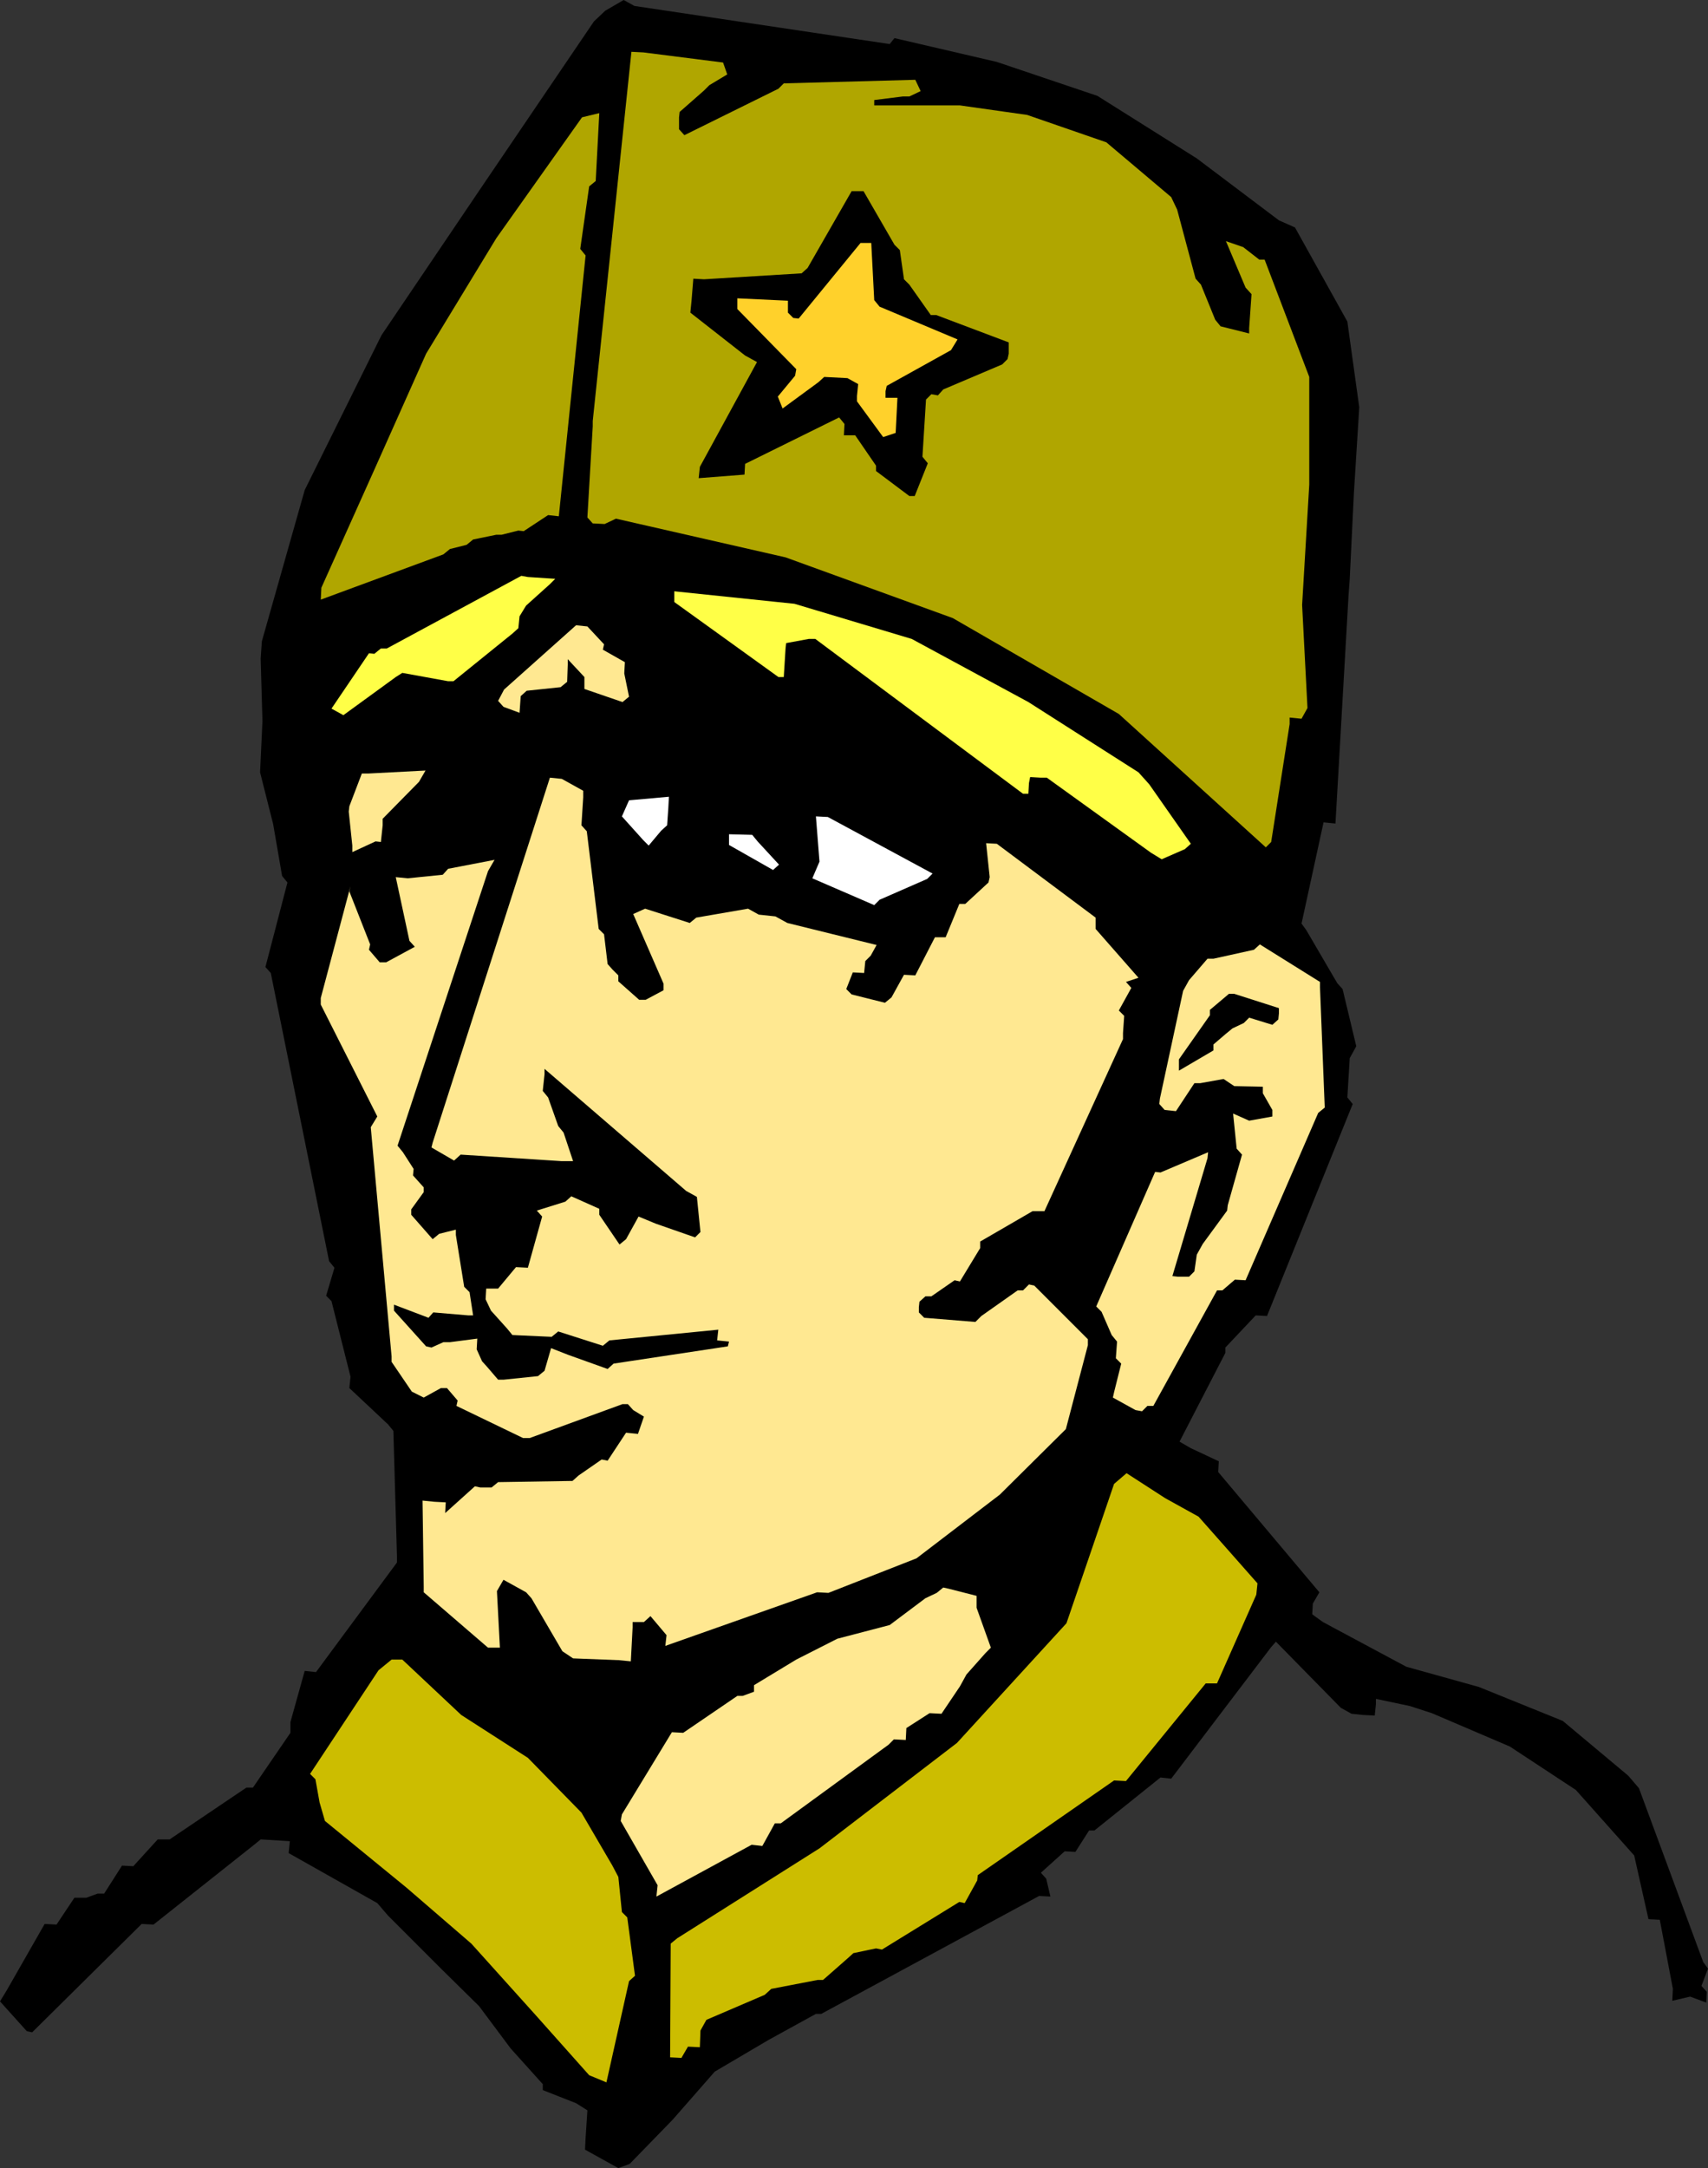 <?xml version="1.0" encoding="UTF-8" standalone="no"?>
<svg
   version="1.0"
   width="122.683mm"
   height="155.668mm"
   id="svg19"
   sodipodi:docname="Soldier.wmf"
   xmlns:inkscape="http://www.inkscape.org/namespaces/inkscape"
   xmlns:sodipodi="http://sodipodi.sourceforge.net/DTD/sodipodi-0.dtd"
   xmlns="http://www.w3.org/2000/svg"
   xmlns:svg="http://www.w3.org/2000/svg">
  <rect width="100%" height="100%" fill="#333333" stroke="none"/>
  <sodipodi:namedview
     id="namedview19"
     pagecolor="#ffffff"
     bordercolor="#000000"
     borderopacity="0.25"
     inkscape:showpageshadow="2"
     inkscape:pageopacity="0.0"
     inkscape:pagecheckerboard="0"
     inkscape:deskcolor="#d1d1d1"
     inkscape:document-units="mm" />
  <defs
     id="defs1">
    <pattern
       id="WMFhbasepattern"
       patternUnits="userSpaceOnUse"
       width="6"
       height="6"
       x="0"
       y="0" />
  </defs>
  <path
     style="fill:#000000;fill-opacity:1;fill-rule:evenodd;stroke:none"
     d="m 463.36,540.522 -0.162,2.909 -4.362,-1.616 -4.847,1.131 0.162,-3.232 -3.554,-18.745 -3.07,-0.162 -3.877,-17.29 -15.833,-17.775 -17.933,-11.796 -21.165,-9.049 -5.978,-1.939 -9.209,-1.939 v 1.454 l -0.323,3.07 -3.231,-0.162 -3.07,-0.323 -2.908,-1.616 -17.61,-17.937 -1.292,1.454 -27.142,35.712 -2.908,-0.323 -17.933,14.382 h -1.454 l -3.716,5.817 -2.908,-0.162 -6.462,5.817 1.454,1.616 1.131,4.848 -3.07,-0.162 -59.132,31.995 h -1.454 l -12.925,7.11 -14.541,8.564 -11.471,13.089 -11.632,11.958 -3.07,1.131 -9.047,-5.009 0.162,-3.232 0.485,-7.433 -3.07,-1.939 -9.047,-3.555 v -1.616 l -8.724,-9.695 -8.563,-11.473 -10.178,-10.019 -14.541,-14.543 -2.908,-3.393 -24.073,-13.574 0.323,-3.232 -7.917,-0.485 -1.777,1.454 L 41.683,522.262 38.452,522.101 8.724,551.51 7.27,551.187 0,543.108 1.777,540.199 12.117,522.101 l 3.231,0.162 4.847,-7.272 h 3.231 l 3.07,-1.131 h 1.777 l 4.847,-7.595 3.07,0.162 6.624,-7.272 h 3.231 l 20.842,-14.058 h 1.777 l 10.178,-14.866 v -2.909 l 3.877,-13.897 3.07,0.323 21.972,-29.733 v -1.778 l -0.969,-33.934 -1.454,-1.778 -10.502,-9.857 0.323,-3.07 -5.17,-20.522 -1.454,-1.454 2.262,-7.595 -1.454,-1.778 -15.833,-78.21 -1.454,-1.616 5.978,-22.946 -1.454,-1.778 -2.423,-14.058 -3.554,-14.058 0.646,-13.897 -0.485,-16.967 0.323,-4.686 11.632,-41.044 L 103.561,90.976 130.865,50.578 161.239,5.817 164.309,2.909 169.317,0 l 2.908,1.616 69.31,10.342 1.292,-1.616 27.789,6.464 27.304,9.211 26.981,16.967 22.296,16.805 4.362,1.939 14.217,25.531 3.231,23.269 -1.454,23.269 -1.131,23.269 -0.323,4.525 -3.554,61.889 -3.231,-0.323 -5.978,27.471 1.292,1.778 8.401,14.382 1.454,1.616 3.716,15.513 -1.777,3.232 -0.646,10.665 1.454,1.778 -23.265,57.526 -3.07,-0.162 -8.24,8.726 v 1.454 l -12.44,24.077 3.07,1.778 7.593,3.555 -0.162,2.909 27.466,32.641 -1.777,3.07 -0.162,2.909 2.908,2.101 22.619,12.119 19.711,5.494 22.78,9.211 17.772,14.866 2.908,3.393 17.449,47.185 1.292,1.778 -1.777,4.686 z"
     id="path1" />
  <path
     style="fill:#ffe891;fill-opacity:1;fill-rule:evenodd;stroke:none"
     d="m 357.86,302.014 -19.711,45.407 -2.908,-0.162 -3.393,2.909 h -1.454 l -17.287,31.349 h -1.616 l -1.454,1.454 -1.777,-0.323 -6.139,-3.393 0.323,-1.454 1.939,-7.756 -1.454,-1.454 0.323,-4.525 -1.454,-1.778 -2.747,-6.302 -1.454,-1.454 15.995,-36.52 1.454,0.162 12.925,-5.494 -0.162,1.616 -9.532,31.995 1.454,0.162 h 3.07 l 1.454,-1.454 0.646,-4.525 1.616,-2.909 6.624,-9.049 0.162,-1.454 3.877,-13.735 -1.454,-1.616 -0.969,-9.534 4.362,1.939 6.301,-1.131 v -1.778 l -2.585,-4.525 v -1.778 l -7.755,-0.162 -2.908,-1.939 -6.301,1.131 h -1.616 l -5.008,7.595 -3.07,-0.323 -1.454,-1.616 0.162,-1.454 6.301,-29.248 1.616,-2.909 5.008,-5.817 h 1.616 l 10.986,-2.424 1.616,-1.454 16.318,10.18 v 1.454 l 1.292,32.641 z"
     id="path2" />
  <path
     style="fill:#ccbd00;fill-opacity:1;fill-rule:evenodd;stroke:none"
     d="m 341.058,432.741 -10.663,24.077 h -3.07 l -21.649,26.501 -3.231,-0.162 -36.998,25.693 -0.162,1.454 -3.393,6.14 -1.454,-0.323 -21.003,12.927 -1.616,-0.323 -6.139,1.293 -1.616,1.454 -6.624,5.817 h -1.454 l -12.602,2.424 -1.777,1.616 -15.833,6.787 -1.616,2.909 -0.162,4.525 -3.231,-0.162 -1.777,3.07 -3.07,-0.162 0.162,-30.864 1.777,-1.454 38.613,-24.4 37.321,-28.602 29.727,-32.48 12.925,-37.812 3.393,-2.909 10.502,6.787 9.047,5.009 8.724,9.857 7.27,8.241 z"
     id="path3" />
  <path
     style="fill:#b0a600;fill-opacity:1;fill-rule:evenodd;stroke:none"
     d="m 353.336,195.04 -3.231,-0.323 v 1.778 l -5.008,31.995 -1.454,1.454 -39.906,-36.196 -45.076,-26.016 -45.399,-16.482 -46.045,-10.503 -3.07,1.454 -3.231,-0.162 -1.454,-1.616 1.454,-24.723 v -1.454 l 10.502,-100.186 3.231,0.162 21.649,2.747 1.131,3.232 -4.847,2.909 -1.454,1.454 -6.624,5.817 -0.162,1.454 v 3.232 l 1.454,1.616 25.527,-12.604 1.454,-1.454 35.705,-0.97 1.454,3.07 -3.07,1.454 h -1.777 l -7.755,0.97 v 1.454 h 23.265 l 18.257,2.585 21.488,7.433 17.61,14.866 1.616,3.393 5.008,18.745 1.454,1.616 3.877,9.534 1.454,1.778 7.755,1.939 v -1.454 l 0.646,-9.211 -1.616,-1.778 -5.332,-12.604 4.685,1.616 4.362,3.393 h 1.454 l 12.117,31.833 v 29.248 l -1.939,32.641 1.454,27.955 z"
     id="path4" />
  <path
     style="fill:#000000;fill-opacity:1;fill-rule:evenodd;stroke:none"
     d="m 345.42,278.098 -6.301,-1.939 -1.454,1.454 -3.07,1.454 -1.777,1.454 -3.393,2.909 v 1.616 l -9.371,5.494 v -3.07 l 8.401,-11.958 v -1.454 l 5.17,-4.363 h 1.454 l 12.117,3.878 v 1.454 l -0.162,1.616 z"
     id="path5" />
  <path
     style="fill:#ffff47;fill-opacity:1;fill-rule:evenodd;stroke:none"
     d="m 321.67,230.429 -6.301,2.747 -2.908,-1.778 L 284.188,211.038 h -1.616 l -2.908,-0.162 -0.323,1.616 -0.162,2.909 h -1.454 l -56.385,-42.014 h -1.777 l -6.139,1.131 -0.162,1.454 -0.485,7.756 h -1.454 l -28.273,-20.36 v -2.909 l 32.636,3.393 31.828,9.534 31.666,17.129 29.889,19.068 2.908,3.232 11.309,16.159 z"
     id="path6" />
  <path
     style="fill:#ffe891;fill-opacity:1;fill-rule:evenodd;stroke:none"
     d="m 307.13,268.08 -3.393,6.14 1.454,1.454 -0.323,4.686 v 1.616 l -21.326,46.7 h -3.231 l -14.217,8.241 v 1.778 l -5.493,9.049 -1.454,-0.323 -6.301,4.363 h -1.616 l -1.616,1.454 -0.162,1.454 v 1.454 l 1.454,1.454 13.894,1.131 1.616,-1.616 9.855,-6.948 h 1.454 l 1.616,-1.616 1.454,0.323 14.541,14.543 v 1.616 l -5.978,22.784 -17.933,17.775 -22.619,17.29 -23.911,9.372 -3.07,-0.162 -41.198,14.543 0.323,-2.909 -4.362,-5.171 -1.777,1.616 h -3.07 v 1.454 l -0.485,9.211 -3.231,-0.323 -12.44,-0.485 -2.908,-1.939 -8.401,-14.382 -1.454,-1.616 -6.139,-3.393 -1.777,3.07 0.808,15.351 h -3.231 l -17.449,-15.028 v -1.454 l -0.323,-23.431 3.231,0.323 3.07,0.162 -0.162,2.909 8.078,-7.272 1.454,0.323 h 3.07 l 1.777,-1.454 20.195,-0.323 1.616,-1.454 6.301,-4.363 1.616,0.323 5.008,-7.595 3.231,0.323 1.616,-4.686 -2.908,-1.778 -1.454,-1.616 h -1.454 l -25.204,9.211 h -1.777 l -18.095,-8.726 0.323,-1.454 -2.908,-3.393 h -1.616 l -4.685,2.585 -3.231,-1.616 -5.493,-8.08 v -1.454 l -5.655,-62.213 1.777,-2.909 -15.348,-30.379 v -1.778 l 8.078,-30.379 -0.323,1.454 5.655,14.382 -0.323,1.454 2.908,3.393 h 1.777 l 7.755,-4.201 -1.454,-1.616 -3.716,-17.29 3.231,0.323 9.532,-0.97 1.454,-1.616 12.602,-2.424 -1.777,3.07 -24.557,74.493 1.454,1.778 2.908,4.525 -0.162,1.778 2.908,3.232 v 1.293 l -3.393,4.686 v 1.454 l 5.816,6.625 1.777,-1.454 4.524,-1.131 v 1.454 l 2.262,14.058 1.454,1.454 0.969,6.302 h -1.292 l -9.532,-0.808 -1.292,1.454 -9.371,-3.555 v 1.616 l 8.724,9.695 1.454,0.323 3.231,-1.454 h 1.777 l 7.432,-0.97 -0.162,2.909 1.454,3.232 1.454,1.616 2.908,3.393 h 1.454 l 9.371,-0.97 1.777,-1.454 1.777,-6.14 4.524,1.778 10.825,3.878 1.616,-1.454 31.02,-4.686 0.323,-1.293 -3.231,-0.323 0.323,-2.909 -29.566,2.909 -1.777,1.454 -12.117,-3.878 -1.777,1.454 -10.663,-0.485 -1.454,-1.778 -4.362,-4.848 -1.454,-3.07 0.162,-2.909 h 3.231 l 4.847,-5.817 3.231,0.162 3.877,-13.897 -1.454,-1.616 7.755,-2.424 1.616,-1.454 7.593,3.393 v 1.616 l 5.493,8.08 1.777,-1.454 3.393,-6.14 4.685,1.939 10.663,3.717 1.454,-1.454 -0.969,-9.534 -2.908,-1.616 -38.452,-33.126 v 1.454 l -0.485,4.525 1.454,1.778 2.747,7.756 1.454,1.778 2.585,7.756 h -3.07 l -27.466,-1.778 -1.777,1.616 -6.139,-3.555 0.323,-1.293 31.828,-99.055 3.231,0.323 5.816,3.232 v 1.778 l -0.485,7.595 1.454,1.616 3.231,26.501 1.454,1.454 0.969,8.08 1.292,1.454 1.616,1.616 v 1.616 l 5.655,5.009 h 1.777 l 4.847,-2.585 v -1.778 l -8.24,-18.906 3.231,-1.454 12.117,3.878 1.777,-1.454 14.056,-2.424 2.908,1.616 4.524,0.485 3.231,1.778 24.234,5.979 -1.616,2.909 -1.454,1.454 -0.323,3.232 -3.07,-0.162 -1.777,4.525 1.454,1.454 9.047,2.262 1.777,-1.454 3.393,-6.14 3.07,0.162 5.332,-10.342 h 2.908 l 3.716,-9.049 h 1.616 l 6.301,-5.817 0.323,-1.454 -0.969,-9.211 2.908,0.162 26.819,20.037 v 3.07 l 11.632,13.25 -3.393,1.131 z"
     id="path7" />
  <path
     style="fill:#ffe891;fill-opacity:1;fill-rule:evenodd;stroke:none"
     d="m 267.547,448.577 -5.17,5.817 -1.777,3.232 -5.008,7.433 -3.231,-0.162 -6.301,4.04 -0.162,3.232 -3.231,-0.162 -1.454,1.454 -29.243,21.33 h -1.616 l -3.393,6.14 -2.908,-0.323 -25.85,14.058 0.323,-3.07 -10.017,-17.452 0.323,-1.778 13.571,-22.3 3.07,0.162 14.702,-10.019 h 1.454 l 3.07,-1.131 v -1.778 l 11.471,-6.948 11.148,-5.656 14.217,-3.717 9.694,-7.272 3.07,-1.454 1.777,-1.454 1.454,0.323 7.593,1.939 v 3.232 l 3.877,10.827 z"
     id="path8" />
  <path
     style="fill:#000000;fill-opacity:1;fill-rule:evenodd;stroke:none"
     d="m 272.071,98.894 -15.995,6.787 -1.454,1.616 -1.777,-0.323 -1.454,1.454 -0.969,15.513 1.454,1.778 -3.554,8.888 h -1.454 l -9.047,-6.787 v -1.454 l -5.655,-8.241 h -3.07 l 0.162,-3.07 -1.454,-1.778 -25.527,12.604 -0.162,2.909 -12.44,0.97 0.323,-3.07 15.51,-28.44 -3.231,-1.778 -14.864,-11.635 0.323,-3.232 0.485,-5.979 2.908,0.162 26.496,-1.616 1.616,-1.454 11.956,-20.845 h 3.231 l 8.401,14.543 1.454,1.454 1.131,7.918 1.454,1.454 5.816,8.241 h 1.454 l 19.711,7.433 v 3.07 l -0.323,1.454 z"
     id="path9" />
  <path
     style="fill:#ffffff;fill-opacity:1;fill-rule:evenodd;stroke:none"
     d="m 251.714,238.508 -12.925,5.656 -1.454,1.454 -16.802,-7.272 1.939,-4.525 -0.969,-12.281 3.231,0.162 28.435,15.351 z"
     id="path10" />
  <path
     style="fill:#ffd12b;fill-opacity:1;fill-rule:evenodd;stroke:none"
     d="m 258.176,95.016 -17.449,9.695 -0.323,1.454 v 1.778 h 3.231 l -0.485,9.534 -3.393,1.131 -7.109,-9.695 v -1.454 l 0.323,-3.232 -2.908,-1.616 -6.301,-0.323 -1.616,1.454 -9.694,7.11 -1.292,-3.232 4.685,-5.656 0.323,-1.778 -15.995,-16.321 v -2.909 l 13.733,0.646 v 3.232 l 1.454,1.454 1.454,0.162 16.802,-20.522 h 2.908 l 0.808,15.513 1.454,1.778 21.165,8.888 z"
     id="path11" />
  <path
     style="fill:#ffffff;fill-opacity:1;fill-rule:evenodd;stroke:none"
     d="m 209.869,236.085 -11.956,-6.787 v -2.909 l 6.301,0.162 1.454,1.778 5.816,6.302 z"
     id="path12" />
  <path
     style="fill:#ccbd00;fill-opacity:1;fill-rule:evenodd;stroke:none"
     d="m 170.771,537.614 -6.139,27.47 -4.685,-1.939 -14.541,-16.321 -17.449,-19.391 -17.61,-15.19 -22.134,-18.098 -1.454,-5.009 -1.131,-6.302 -1.454,-1.454 18.58,-28.117 1.777,-1.454 1.777,-1.454 h 2.908 l 15.995,15.028 18.095,11.635 14.541,14.866 8.401,14.382 1.616,3.07 0.969,9.534 1.454,1.454 2.1,15.836 z"
     id="path13" />
  <path
     style="fill:#ffffff;fill-opacity:1;fill-rule:evenodd;stroke:none"
     d="m 179.495,225.42 -3.393,4.04 -1.454,-1.454 -5.816,-6.464 1.939,-4.363 10.825,-0.97 -0.162,3.07 -0.323,4.686 z"
     id="path14" />
  <path
     style="fill:#000000;fill-opacity:1;fill-rule:evenodd;stroke:none"
     d="m 174.649,173.872 -1.454,-1.778 z"
     id="path15" />
  <path
     style="fill:#ffe891;fill-opacity:1;fill-rule:evenodd;stroke:none"
     d="m 168.994,190.516 -10.34,-3.555 v -3.232 l -4.524,-4.848 v 1.454 l -0.162,4.686 -1.777,1.454 -9.209,0.97 -1.616,1.454 -0.323,4.525 -4.362,-1.616 -1.454,-1.616 1.616,-3.07 19.549,-17.452 3.07,0.323 4.524,4.848 -0.323,1.454 5.978,3.393 -0.162,3.07 1.292,6.302 z"
     id="path16" />
  <path
     style="fill:#b0a600;fill-opacity:1;fill-rule:evenodd;stroke:none"
     d="m 159.946,50.578 -2.423,16.967 1.454,1.778 -7.27,70.777 -2.908,-0.323 -6.624,4.363 -1.454,-0.162 -4.524,1.131 h -1.454 l -6.301,1.293 -1.777,1.454 -4.524,1.131 -1.777,1.454 -33.282,12.281 0.162,-3.232 14.217,-31.672 14.217,-31.833 19.064,-31.349 23.265,-32.803 4.685,-1.131 -0.969,18.421 z"
     id="path17" />
  <path
     style="fill:#ffff47;fill-opacity:1;fill-rule:evenodd;stroke:none"
     d="m 149.283,158.521 -6.462,5.817 -1.777,2.909 -0.323,3.232 -1.616,1.454 -15.995,12.927 h -1.454 l -12.44,-2.262 -1.777,1.131 -14.217,10.342 -3.231,-1.778 10.178,-15.028 1.454,0.162 1.777,-1.454 h 1.616 l 36.513,-19.714 1.777,0.323 7.432,0.485 z"
     id="path18" />
  <path
     style="fill:#ffe891;fill-opacity:1;fill-rule:evenodd;stroke:none"
     d="m 113.74,212.169 -9.855,10.019 v 1.778 l -0.485,4.525 -1.454,-0.162 -6.301,2.909 v -1.778 l -0.969,-9.211 0.162,-1.454 3.393,-8.888 h 1.777 l 15.51,-0.808 z"
     id="path19" />
</svg>
